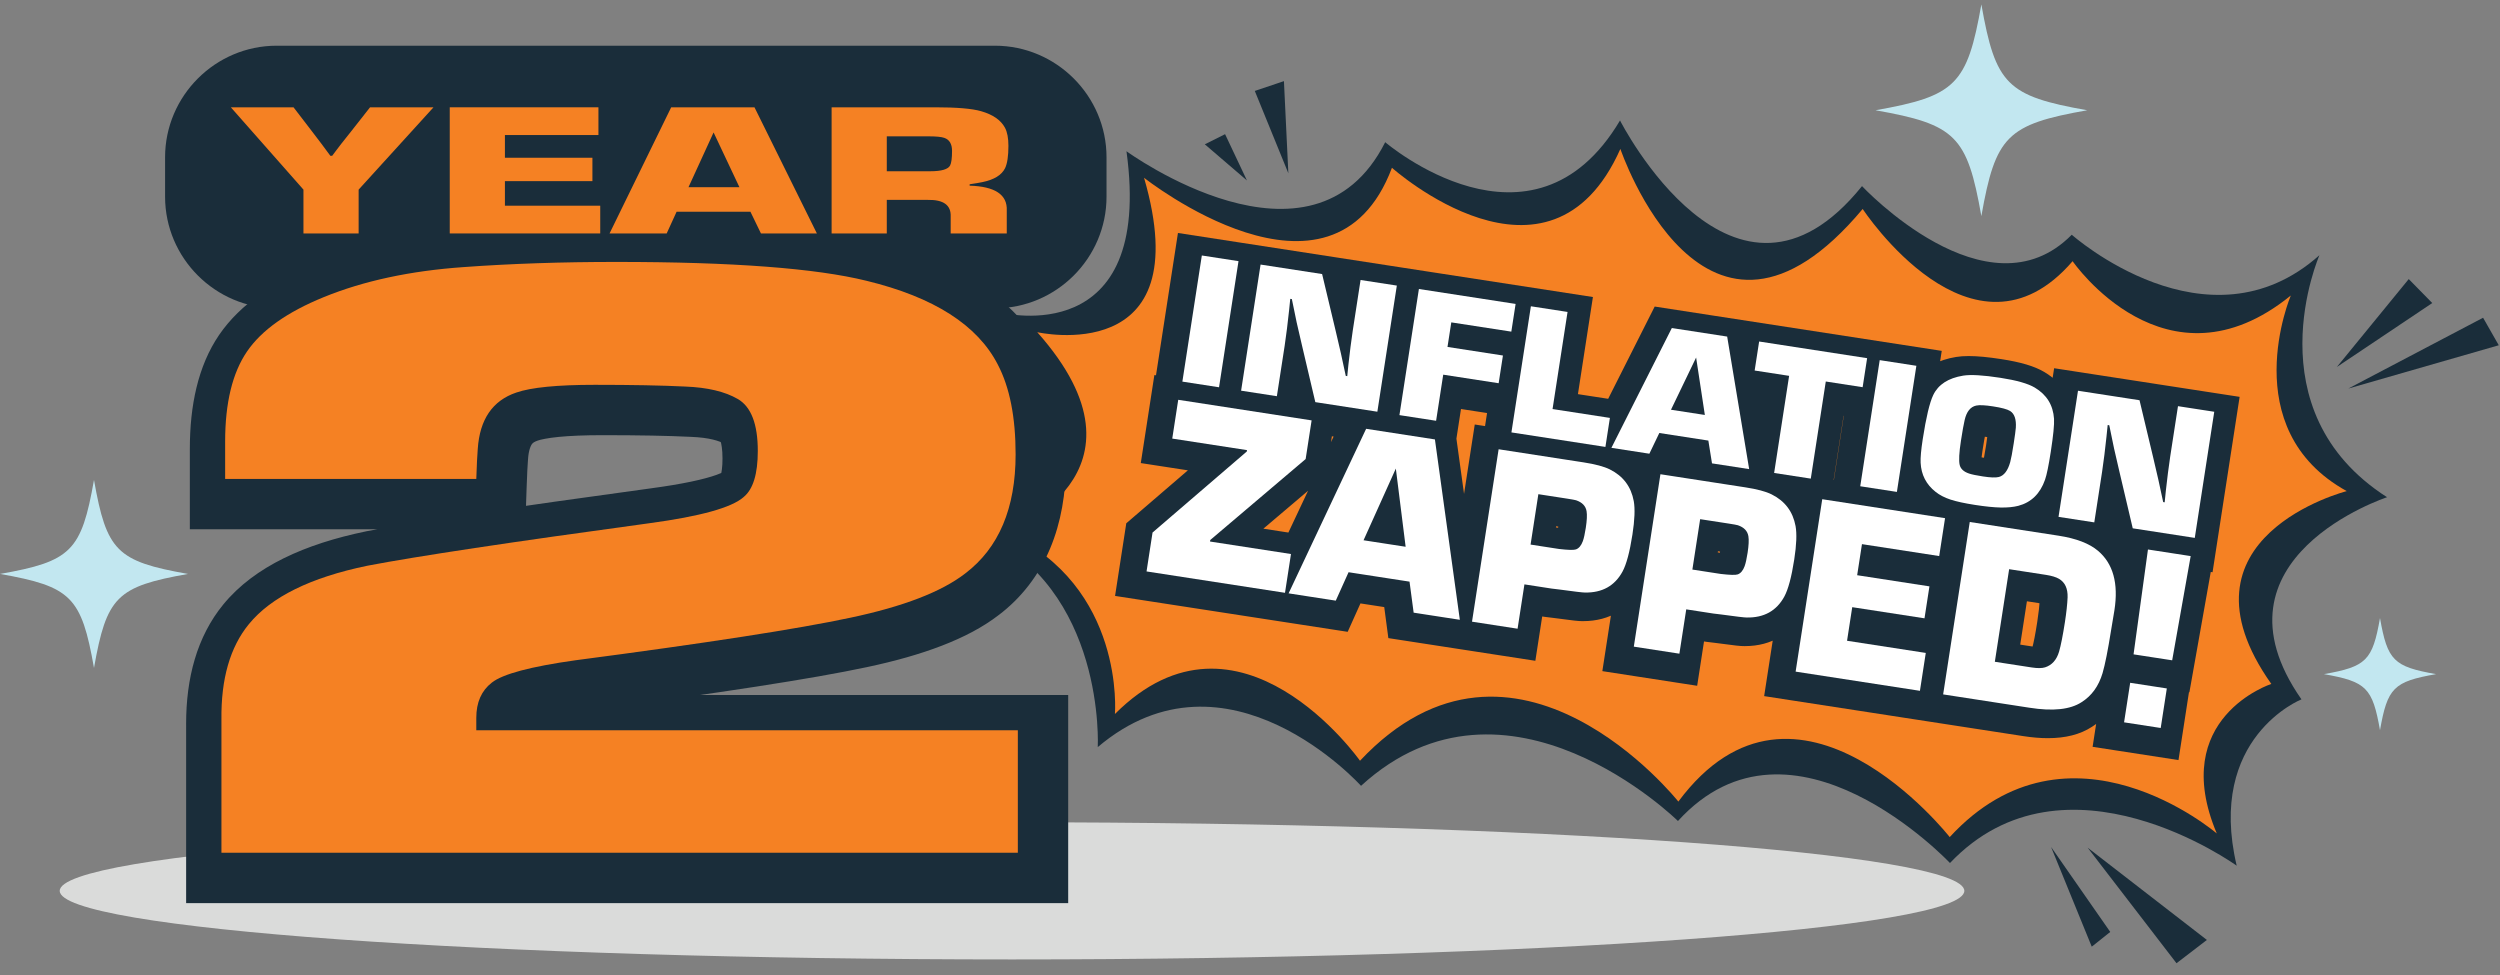<svg xmlns="http://www.w3.org/2000/svg" width="600" height="234" viewBox="0 0 600 234">
  <rect x="0" y="0" width="600" height="234" fill="#808080" stroke="none"/>
  <g fill="none">
    <path fill="#DADBDA" d="M242.887,230.266 C116.66,230.266 14.334,222.896 14.334,213.806 C14.334,204.714 116.66,197.346 242.887,197.346 C369.114,197.346 471.441,204.714 471.441,213.806 C471.441,222.896 369.114,230.266 242.887,230.266 Z"/>
    <path fill="#C2E7F0" d="M500.935 26.462C481.68 29.861 478.925 32.619 475.526 51.869 472.127 32.619 469.369 29.861 450.119 26.462 469.369 23.063 472.127 20.308 475.526 1.055 478.925 20.308 481.68 23.063 500.935 26.462zM584.657 161.792C574.46 163.591 573 165.051 571.199 175.249 569.4 165.051 567.938 163.591 557.742 161.792 567.938 159.991 569.4 158.531 571.199 148.336 573 158.531 574.46 159.991 584.657 161.792z"/>
    <path fill="#1A2D3A" d="M556.669,61.245 C556.669,61.245 540.341,98.481 572.894,119.334 C572.894,119.334 528.6,133.846 552.347,167.845 C552.347,167.845 529.512,176.937 536.808,207.768 C536.808,207.768 495.631,178.006 467.993,207.124 C467.993,207.124 430.119,166.939 402.709,197.041 C402.709,197.041 361.658,156.563 326.647,188.602 C326.647,188.602 294.545,152.971 263.463,179.303 C263.463,179.303 265.471,141.192 234.954,127.678 C234.954,127.678 272.496,108.844 240.589,75.079 C240.589,75.079 276.935,84.2 270.352,36.295 C270.352,36.295 314.972,68.839 332.447,34.125 C332.447,34.125 367.758,64.38 388.806,28.912 C388.806,28.912 416.17,82.799 446.883,44.668 C446.883,44.668 476.986,76.86 497.223,56.335 C497.223,56.335 529.75,85.249 556.669,61.245 Z"/>
    <path fill="#F58123" d="M447.045,50.152 C447.045,50.152 473.501,90.49 497.428,62.683 C497.428,62.683 519.829,95.268 549.792,70.924 C549.792,70.924 536.208,102.953 563.217,117.867 C563.217,117.867 520.141,128.841 545.117,164.143 C545.117,164.143 520.299,172.234 532.028,200.035 C532.028,200.035 496.663,169.679 467.931,200.902 C467.931,200.902 431.247,154.116 402.804,192.381 C402.804,192.381 363.589,142.962 326.401,182.581 C326.401,182.581 297.414,141.491 267.579,171.363 C267.579,171.363 270.13,140.794 241.489,127.702 C241.489,127.702 279.25,113.817 248.94,79.727 C248.94,79.727 287.907,88.597 274.571,42.665 C274.571,42.665 319.701,78.408 334.068,40.268 C334.068,40.268 371.852,74.028 388.892,35.739 C388.892,35.739 409.075,95.541 447.045,50.152 Z"/>
    <polygon fill="#1A2D3A" points="309.204 41.583 308.144 19.47 301.15 21.825"/>
    <polygon fill="#1A2D3A" points="299.264 43.311 294.02 32.201 289.152 34.633"/>
    <polygon fill="#1A2D3A" points="560.847 88.074 578.099 66.979 583.743 72.731"/>
    <polygon fill="#1A2D3A" points="563.584 93.256 595.939 76.256 599.704 82.863"/>
    <polygon fill="#1A2D3A" points="501.034 203.441 529.653 225.587 522.362 231.177"/>
    <polygon fill="#1A2D3A" points="492.259 203.276 506.46 223.666 502.019 227.201"/>
    <path fill="#1A2D3A" d="M316.874,113.945 L309.811,128.938 L300.842,127.553 L316.874,113.945 Z M321.572,103.971 L317.351,112.935 L318.8,103.542 L321.572,103.971 Z M358.059,98.274 L357.265,103.426 L354.794,103.045 L351.315,125.587 L348.507,105.268 L349.785,96.997 L358.059,98.274 Z M374.108,127.72 L372.263,127.436 L372.617,125.141 L374.631,125.453 L375.119,125.53 C375.086,125.904 375.031,126.324 374.961,126.788 C374.904,127.155 374.846,127.491 374.789,127.795 C374.58,127.773 374.354,127.749 374.108,127.72 Z M411.452,131.137 L413.463,131.447 L413.954,131.524 C413.919,131.898 413.866,132.32 413.793,132.782 C413.738,133.149 413.681,133.485 413.624,133.789 C413.415,133.767 413.186,133.745 412.942,133.716 L411.095,133.43 L411.452,131.137 Z M422.999,95.765 L422.069,101.801 L421.016,95.46 L422.999,95.765 Z M443.666,98.956 L440.981,116.35 L438.914,116.029 L441.601,98.637 L443.666,98.956 Z M478.085,104.068 C478.03,104.554 477.912,105.446 477.663,107.065 C477.241,109.787 477.023,110.712 476.946,110.983 L476.944,110.996 C476.638,110.965 476.3,110.919 475.933,110.862 C475.368,110.776 474.879,110.693 474.468,110.611 C474.517,110.015 474.611,109.149 474.798,107.94 C475.093,106.029 475.343,104.598 475.541,103.679 C475.867,103.712 476.289,103.764 476.819,103.846 C477.291,103.918 477.714,103.993 478.085,104.068 Z M487.61,156.168 L483.688,155.561 L485.605,143.142 L489.556,143.751 C489.998,143.819 490.319,143.892 490.539,143.953 L490.537,144.044 C490.48,145.46 490.282,147.276 489.945,149.442 C489.499,152.346 489.066,154.569 488.699,155.858 C488.639,156.056 488.587,156.185 488.547,156.264 C488.356,156.258 488.052,156.236 487.61,156.168 Z M509.739,133.017 L509.649,133.663 C509.508,133.417 509.358,133.173 509.204,132.935 L509.739,133.017 Z M517.841,93.243 L517.448,95.783 L516.803,93.083 L493.844,89.538 L493.354,92.707 C492.428,91.744 491.35,90.895 490.13,90.167 C487.912,88.85 484.741,87.905 480.15,87.197 C475.33,86.453 471.984,86.291 469.618,86.68 C467.652,87.001 465.884,87.573 464.341,88.384 L464.855,85.062 L397.705,74.697 L386.537,96.836 L377.538,95.446 L381.137,72.139 L321.66,62.957 L321.269,65.499 L320.625,62.799 L283.567,57.078 L278.292,91.236 L277.903,91.176 L274.954,110.284 L287.439,112.21 L271.258,126.119 L268.78,142.168 L322.83,150.51 L325.897,143.69 L333.129,144.807 L334.116,152.254 L367.632,157.425 L369.275,146.786 L370.922,147.041 L372.848,147.274 C378.028,147.984 379.031,148.048 379.583,148.048 L379.591,148.048 C382.782,148.107 385.572,147.388 387.933,145.93 L385.728,160.22 L406.467,163.421 L408.109,152.782 L409.756,153.034 L411.682,153.27 C416.856,153.978 417.861,154.041 418.415,154.041 L418.426,154.041 C421.619,154.099 424.407,153.384 426.766,151.926 L424.561,166.216 L485.739,175.658 C492.573,176.713 497.736,176.034 501.511,173.582 C502.61,172.887 503.613,172.067 504.51,171.126 L503.389,178.384 L521.984,181.253 L524.497,164.974 L524.624,164.994 L529.754,136.106 L530.159,136.17 L536.344,96.097 L517.841,93.243 Z"/>
    <path fill="#1A2D3A" d="M316.874,113.945 L315.95,113.512 L309.213,127.812 L303.208,126.884 L317.535,114.725 L316.874,113.945 L315.95,113.512 L316.874,113.945 L316.212,113.166 L298.476,128.221 L310.409,130.064 L317.797,114.38 L316.212,113.166 L316.874,113.945 Z M321.572,103.971 L320.649,103.536 L319.437,106.11 L319.653,104.708 L321.418,104.98 L321.572,103.971 L320.649,103.536 L321.572,103.971 L321.728,102.962 L317.947,102.377 L316.342,112.779 L318.274,113.369 L323.079,103.171 L321.728,102.962 L321.572,103.971 Z M358.059,98.274 L357.05,98.118 L356.41,102.26 L354.95,102.036 L353.94,101.88 L351.37,118.531 L349.539,105.277 L350.638,98.162 L357.903,99.283 L358.059,98.274 L357.05,98.118 L358.059,98.274 L358.215,97.265 L348.932,95.831 L347.476,105.26 L350.302,125.728 L352.324,125.743 L355.647,104.211 L357.109,104.435 L358.118,104.591 L359.224,97.421 L358.215,97.265 L358.059,98.274 Z M374.108,127.72 L374.264,126.711 L373.428,126.583 L373.47,126.306 L374.475,126.462 L374.961,126.539 L375.119,125.53 L374.103,125.435 C374.07,125.783 374.02,126.185 373.951,126.629 L373.951,126.632 C373.897,126.99 373.842,127.315 373.787,127.606 L374.789,127.795 L374.89,126.777 C374.688,126.757 374.466,126.733 374.222,126.706 L374.108,127.72 L374.264,126.711 L374.108,127.72 L373.991,128.736 C374.242,128.764 374.475,128.789 374.688,128.811 L375.62,128.903 L375.792,127.984 C375.853,127.667 375.911,127.32 375.97,126.942 L375.97,126.944 C376.045,126.462 376.1,126.023 376.137,125.625 L376.225,124.67 L374.789,124.444 L372.773,124.132 L371.764,123.975 L371.097,128.289 L373.971,128.734 L373.991,128.736 L374.108,127.72 Z M411.452,131.137 L411.295,132.146 L413.307,132.456 L413.305,132.456 L413.795,132.533 L413.954,131.524 L412.938,131.429 C412.905,131.779 412.854,132.179 412.786,132.625 L412.784,132.625 C412.729,132.982 412.674,133.309 412.619,133.599 L413.624,133.789 L413.725,132.773 C413.521,132.751 413.296,132.729 413.057,132.7 L412.942,133.716 L413.096,132.707 L412.261,132.577 L412.461,131.293 L411.452,131.137 L411.295,132.146 L411.452,131.137 L410.442,130.981 L410.086,133.274 L409.93,134.283 L412.806,134.727 L412.826,134.73 C413.076,134.758 413.309,134.782 413.523,134.804 L414.453,134.897 L414.627,133.978 C414.686,133.661 414.745,133.314 414.802,132.938 C414.877,132.458 414.934,132.019 414.972,131.618 L415.06,130.664 L413.622,130.438 L413.62,130.438 L411.605,130.128 L410.598,129.972 L410.442,130.981 L411.452,131.137 Z M422.999,95.765 L421.99,95.609 L421.06,101.645 L422.069,101.801 L423.076,101.634 L422.254,96.684 L422.846,96.774 L422.999,95.765 L421.99,95.609 L422.999,95.765 L423.156,94.756 L421.172,94.45 L419.778,94.235 L421.06,101.968 L423.079,101.957 L424.165,94.912 L423.156,94.756 L422.999,95.765 Z M443.666,98.956 L442.656,98.8 L440.128,115.185 L440.08,115.176 L442.454,99.802 L443.512,99.965 L443.666,98.956 L442.656,98.8 L443.666,98.956 L443.822,97.946 L441.757,97.628 L440.748,97.471 L437.751,116.882 L441.836,117.515 L444.831,98.103 L443.822,97.946 L443.666,98.956 Z M478.085,104.068 L477.069,103.953 C477.017,104.415 476.902,105.299 476.654,106.909 C476.236,109.611 476.018,110.517 475.963,110.71 L476.946,110.983 L475.97,110.688 L475.966,110.701 L476.944,110.996 L477.047,109.98 C476.766,109.952 476.443,109.908 476.089,109.853 C475.535,109.767 475.055,109.686 474.664,109.609 L474.468,110.611 L475.486,110.693 C475.53,110.125 475.625,109.285 475.807,108.096 C476.102,106.196 476.348,104.776 476.54,103.894 L475.541,103.679 L475.438,104.694 C475.746,104.727 476.148,104.776 476.665,104.855 C477.122,104.925 477.531,104.998 477.881,105.068 L478.085,104.068 L477.069,103.953 L478.085,104.068 L478.29,103.067 C477.898,102.988 477.459,102.911 476.975,102.836 C476.427,102.753 475.988,102.698 475.645,102.663 L474.734,102.57 L474.543,103.463 C474.336,104.422 474.086,105.862 473.789,107.784 C473.6,109.015 473.501,109.903 473.45,110.532 L473.378,111.44 L474.273,111.614 C474.701,111.698 475.203,111.783 475.777,111.871 C476.159,111.931 476.513,111.979 476.839,112.012 L477.678,112.098 L477.925,111.275 L477.929,111.264 L477.931,111.256 C478.028,110.906 478.248,109.965 478.672,107.221 C478.923,105.594 479.042,104.69 479.099,104.184 L479.204,103.256 L478.29,103.067 L478.085,104.068 Z M487.61,156.168 L487.764,155.158 L484.853,154.708 L486.458,144.307 L489.4,144.76 C489.807,144.824 490.091,144.888 490.271,144.939 L490.539,143.953 L489.517,143.938 L489.517,144.028 L490.537,144.044 L489.517,144.002 C489.462,145.361 489.268,147.146 488.936,149.286 C488.494,152.166 488.061,154.373 487.716,155.576 L488.699,155.858 L487.72,155.563 L487.63,155.814 L488.547,156.264 L488.578,155.244 C488.435,155.24 488.173,155.22 487.766,155.158 L487.454,157.177 C487.931,157.249 488.277,157.278 488.514,157.285 L489.174,157.304 L489.464,156.715 C489.534,156.57 489.605,156.392 489.677,156.15 L489.682,156.137 C490.071,154.763 490.504,152.526 490.955,149.596 C491.293,147.406 491.498,145.561 491.557,144.085 L491.559,144.072 L491.559,143.967 L491.57,143.175 L490.807,142.966 C490.546,142.896 490.189,142.817 489.712,142.742 L484.752,141.977 L482.522,156.414 L487.454,157.177 L487.61,156.168 Z M509.739,133.017 L508.727,132.878 L508.637,133.525 L509.649,133.663 L510.535,133.155 C510.385,132.891 510.227,132.634 510.062,132.381 L509.204,132.935 L509.048,133.945 L509.583,134.026 L509.739,133.017 L508.727,132.878 L509.739,133.017 L509.895,132.008 L509.361,131.926 L507.113,131.579 L508.347,133.49 C508.492,133.714 508.631,133.94 508.762,134.171 L510.251,136.772 L510.887,132.161 L509.895,132.008 L509.739,133.017 Z M517.841,93.243 L516.832,93.087 L516.438,95.627 L517.448,95.783 L518.441,95.545 L517.639,92.177 L492.991,88.373 L492.344,92.551 L493.354,92.707 L494.09,91.999 C493.098,90.968 491.946,90.059 490.653,89.29 L490.647,89.285 L490.653,89.29 C488.246,87.865 484.959,86.909 480.306,86.187 C477.138,85.699 474.583,85.453 472.478,85.453 C471.348,85.453 470.348,85.523 469.453,85.673 C467.395,86.007 465.519,86.612 463.866,87.48 L464.341,88.384 L465.35,88.54 L466.018,84.209 L397.127,73.573 L385.959,95.712 L378.703,94.593 L382.3,71.286 L320.807,61.794 L320.26,65.343 L321.269,65.499 L322.261,65.262 L321.458,61.893 L282.709,55.913 L277.283,91.08 L278.292,91.236 L278.448,90.227 L278.057,90.167 L277.049,90.011 L273.789,111.137 L285.093,112.88 L270.306,125.592 L267.615,143.021 L323.444,151.638 L326.511,144.818 L332.217,145.699 L333.204,153.147 L368.485,158.591 L370.128,147.951 L370.768,148.05 L370.783,148.052 L372.725,148.289 L372.848,147.274 L372.709,148.287 C377.896,148.995 378.919,149.066 379.583,149.068 L379.591,149.068 L379.591,148.048 L379.572,149.068 L379.965,149.072 C383.16,149.072 386.029,148.309 388.47,146.799 L387.933,145.93 L386.924,145.774 L384.563,161.073 L407.32,164.587 L408.963,153.947 L409.6,154.044 L409.618,154.046 L411.557,154.283 L411.682,153.27 L411.542,154.281 C416.724,154.989 417.749,155.059 418.415,155.062 L418.426,155.062 L418.426,154.041 L418.408,155.062 L418.78,155.066 C421.981,155.068 424.857,154.308 427.302,152.795 L426.766,151.926 L425.757,151.77 L423.397,167.069 L485.583,176.667 C487.696,176.994 489.666,177.159 491.5,177.159 C495.711,177.162 499.233,176.28 502.065,174.439 L501.511,173.582 L502.056,174.446 C503.226,173.707 504.295,172.832 505.249,171.832 L504.51,171.126 L503.501,170.972 L502.226,179.237 L522.837,182.419 L525.506,165.13 L524.497,164.974 L524.345,165.983 L524.473,166.003 L525.456,166.15 L530.759,136.286 L529.754,136.106 L529.596,137.115 L530.003,137.179 L531.012,137.337 L537.509,95.244 L516.988,92.078 L516.832,93.087 L517.841,93.243 L517.685,94.252 L535.179,96.95 L529.149,136.014 L530.159,136.17 L530.317,135.161 L529.91,135.099 L528.923,134.945 L523.62,164.815 L524.624,164.994 L524.776,163.982 L524.649,163.965 L523.642,163.813 L521.128,180.088 L504.554,177.529 L506.016,168.07 L503.771,170.422 C502.931,171.302 501.995,172.069 500.966,172.72 L500.959,172.722 L500.955,172.727 C498.525,174.301 495.438,175.117 491.5,175.117 C489.789,175.117 487.923,174.963 485.895,174.648 L425.726,165.361 L428.114,149.895 L426.229,151.058 C424.13,152.353 421.665,153.021 418.78,153.023 L418.444,153.019 L418.415,153.019 C417.975,153.021 416.986,152.966 411.821,152.258 L411.812,152.256 L409.897,152.023 L408.265,151.772 L407.256,151.616 L405.614,162.256 L386.893,159.367 L389.281,143.899 L387.397,145.062 C385.302,146.355 382.841,147.027 379.965,147.03 L379.611,147.025 L379.583,147.025 C379.143,147.027 378.158,146.972 372.986,146.262 L372.977,146.262 L371.062,146.029 L369.431,145.776 L368.422,145.62 L366.779,156.262 L335.027,151.361 L334.042,143.914 L325.284,142.564 L322.219,149.382 L269.945,141.313 L272.21,126.647 L289.787,111.539 L276.117,109.431 L278.912,91.333 L277.903,91.176 L277.749,92.186 L278.138,92.245 L279.147,92.399 L284.42,58.243 L319.789,63.703 L320.275,65.737 L322.278,65.655 L322.513,64.123 L379.972,72.993 L376.372,96.3 L387.116,97.957 L398.281,75.818 L463.69,85.917 L463.332,88.228 L463.024,90.231 L464.818,89.288 C466.249,88.533 467.912,87.993 469.783,87.687 C470.541,87.562 471.434,87.496 472.478,87.496 C474.422,87.496 476.889,87.727 479.994,88.206 C484.521,88.903 487.577,89.835 489.609,91.044 L489.618,91.051 L489.609,91.044 C490.755,91.728 491.759,92.522 492.617,93.415 L494.048,94.901 L494.697,90.704 L515.97,93.986 L516.456,96.02 L518.457,95.939 L518.85,93.397 L517.841,93.243 L517.685,94.252 L517.841,93.243 Z"/>
    <polygon fill="#FFF" points="314.787 100.893 313.356 110.169 290.46 129.602 290.405 129.967 309.835 132.966 308.4 142.274 275.17 137.144 276.61 127.806 299.231 108.362 299.283 108.028 281.341 105.26 282.775 95.952"/>
    <path fill="#FFF" d="M337.353 131.223L335.002 112.456 327.25 129.664 337.353 131.223zM338.287 139.593L323.655 137.333 320.587 144.154 309.264 142.406 327.87 102.913 344.38 105.462 350.361 148.751 339.275 147.038 338.287 139.593zM367.338 130.699L374.163 131.753C376.359 132.01 377.718 132.045 378.235 131.854 378.947 131.592 379.495 130.932 379.884 129.875 380.134 129.169 380.372 128.098 380.592 126.662 380.864 124.906 380.926 123.58 380.779 122.687 380.565 121.434 379.723 120.559 378.254 120.064 377.962 119.978 377.25 119.846 376.117 119.672L369.204 118.604 367.338 130.699zM353.283 149.202L359.67 107.821 375.614 110.284 378.118 110.669 380.055 110.968C382.857 111.401 384.956 111.964 386.355 112.654 389.547 114.244 391.465 116.785 392.105 120.277 392.432 122.107 392.327 124.771 391.788 128.267 391.139 132.472 390.343 135.442 389.404 137.179 387.531 140.616 384.517 142.291 380.359 142.208 379.871 142.214 377.821 141.97 374.218 141.478L372.39 141.258 365.862 140.249 364.22 150.891 353.283 149.202zM406.17 136.695L412.995 137.749C415.194 138.006 416.55 138.039 417.069 137.85 417.78 137.586 418.329 136.926 418.716 135.869 418.967 135.163 419.204 134.092 419.426 132.658 419.697 130.899 419.761 129.574 419.613 128.683 419.4 127.43 418.558 126.555 417.089 126.058 416.797 125.972 416.084 125.842 414.952 125.666L408.037 124.6 406.17 136.695zM392.116 155.196L398.503 113.815 414.448 116.278 416.953 116.665 418.89 116.964C421.691 117.395 423.791 117.957 425.189 118.65 428.382 120.24 430.297 122.779 430.939 126.271 431.267 128.103 431.161 130.765 430.62 134.261 429.972 138.465 429.178 141.436 428.239 143.175 426.366 146.61 423.351 148.285 419.193 148.202 418.703 148.21 416.656 147.966 413.05 147.472L411.223 147.252 404.697 146.245 403.054 156.884 392.116 155.196z"/>
    <polygon fill="#FFF" points="446.872 130.594 445.719 138.052 463.065 140.728 461.88 148.397 444.536 145.721 443.292 153.784 462.186 156.702 460.783 165.796 430.95 161.19 437.338 119.811 466.812 124.36 465.409 133.454"/>
    <path fill="#FFF" d="M478.762 158.826L487.584 160.187C488.996 160.405 490.075 160.396 490.823 160.161 492.472 159.629 493.591 158.373 494.18 156.394 494.622 154.848 495.088 152.489 495.579 149.316 495.944 146.953 496.159 144.967 496.223 143.364 496.287 141.242 495.598 139.76 494.163 138.918 493.435 138.496 492.395 138.18 491.045 137.971L482.193 136.605 478.762 158.826zM466.355 166.656L472.742 125.277 494.053 128.566C498.285 129.22 501.443 130.431 503.529 132.201 507.146 135.264 508.459 140.007 507.465 146.434L506.643 151.366C505.9 156.051 505.225 159.446 504.616 161.544 503.686 164.67 502.003 166.997 499.572 168.525 496.856 170.299 492.687 170.741 487.069 169.853L466.355 166.656zM520.036 165.227L518.571 174.716 509.778 173.36 511.243 163.87 520.036 165.227zM525.763 133.461L521.322 158.474 512.052 157.043 515.511 131.878 525.763 133.461z"/>
    <polygon fill="#FFF" points="297.241 62.676 292.568 92.946 283.769 91.588 288.441 61.317"/>
    <path fill="#FFF" d="M335.24,68.54 L330.565,98.811 L315.677,96.513 L312.491,82.966 L311.196,77.362 L310.623,74.571 L310.046,71.781 L309.662,71.722 L309.376,74.538 C309.057,77.546 308.705,80.361 308.318,82.979 L306.449,95.088 L297.865,93.764 L302.538,63.494 L317.307,65.772 L320.541,79.327 C321.429,83.006 322.243,86.636 322.984,90.216 L323.342,90.273 L323.619,87.522 C323.94,84.589 324.29,81.851 324.668,79.305 L326.537,67.197 L335.24,68.54 Z"/>
    <polygon fill="#FFF" points="348.309 77.37 347.399 83.267 360.704 85.323 359.677 91.975 346.372 89.921 344.664 100.987 335.864 99.628 340.537 69.358 363.745 72.942 362.718 79.593"/>
    <polygon fill="#FFF" points="376.212 74.866 372.612 98.173 386.375 100.297 385.299 107.26 362.74 103.778 367.412 73.507"/>
    <path fill="#FFF" d="M409.163,99.591 L407.069,85.805 L401.036,98.338 L409.163,99.591 Z M410.005,105.739 L398.235,103.92 L395.847,108.89 L386.737,107.482 L401.24,78.729 L414.521,80.778 L419.798,112.586 L410.88,111.209 L410.005,105.739 Z"/>
    <polygon fill="#FFF" points="438.189 91.561 434.589 114.868 425.792 113.512 429.389 90.202 421.117 88.927 422.193 81.964 448.109 85.963 447.034 92.927"/>
    <polygon fill="#FFF" points="459.928 87.788 455.255 118.059 446.458 116.702 451.131 86.431"/>
    <path fill="#FFF" d="M478.307 97.529C476.39 97.232 475.049 97.168 474.286 97.337 472.898 97.639 471.975 98.797 471.515 100.816 471.28 101.81 470.985 103.459 470.629 105.765 470.187 108.635 470.084 110.57 470.321 111.574 470.55 112.533 471.302 113.226 472.577 113.65 473.215 113.87 474.325 114.101 475.908 114.345 477.698 114.622 478.967 114.666 479.717 114.479 480.959 114.156 481.872 112.966 482.452 110.906 482.674 110.108 482.953 108.606 483.294 106.403 483.576 104.585 483.743 103.34 483.798 102.667 483.93 100.642 483.474 99.301 482.43 98.641 481.759 98.219 480.385 97.847 478.307 97.529zM480.126 90.679C483.976 91.273 486.711 92.052 488.332 93.012 491.208 94.727 492.753 97.23 492.967 100.517 493.052 101.862 492.793 104.501 492.186 108.435 491.676 111.731 491.216 113.969 490.805 115.145 489.633 118.492 487.496 120.576 484.391 121.399 483.2 121.7 481.799 121.836 480.192 121.807 478.584 121.777 476.526 121.57 474.018 121.183 471.491 120.792 469.521 120.363 468.105 119.895 466.687 119.426 465.497 118.808 464.536 118.039 462.289 116.269 461.095 113.942 460.95 111.06 460.893 109.84 461.062 107.96 461.454 105.416 462.265 100.167 463.105 96.634 463.974 94.815 465.181 92.293 467.573 90.739 471.148 90.156 472.945 89.859 475.937 90.033 480.126 90.679zM531.419 98.824L526.746 129.094 511.858 126.796 508.672 113.25 507.377 107.645 506.801 104.855 506.227 102.065 505.843 102.005 505.554 104.822C505.238 107.83 504.886 110.644 504.497 113.263L502.628 125.372 494.046 124.048 498.719 93.775 513.485 96.055 516.72 109.611C517.608 113.289 518.424 116.92 519.163 120.499L519.523 120.556 519.8 117.806C520.121 114.873 520.471 112.135 520.847 109.589L522.716 97.48 531.419 98.824z"/>
    <path fill="#1A2D3A" d="M238.784,73.991 L66.403,73.991 C51.671,73.991 39.62,61.937 39.62,47.205 L39.62,37.755 C39.62,23.023 51.671,10.97 66.403,10.97 L238.784,10.97 C253.516,10.97 265.567,23.023 265.567,37.755 L265.567,47.205 C265.567,61.937 253.516,73.991 238.784,73.991 Z"/>
    <path fill="#C2E7F0" d="M45.123,137.746 C28.023,140.765 25.578,143.213 22.559,160.308 C19.54,143.213 17.091,140.765 0,137.746 C17.091,134.73 19.54,132.282 22.559,115.187 C25.578,132.282 28.023,134.73 45.123,137.746 Z"/>
    <path fill="#1A2D3A" d="M246.086,177.078 L246.086,206.469 L54.952,206.469 L54.952,174.501 C54.833,164.738 57.025,157.107 61.53,151.605 C66.865,145.075 76.346,140.4 89.978,137.581 C101.829,135.312 124.411,131.909 157.72,127.37 C169.925,125.721 177.454,123.624 180.301,121.08 C182.551,119.224 183.679,115.548 183.679,110.046 C183.679,103.584 182.078,99.422 178.877,97.566 C175.794,95.781 171.588,94.782 166.253,94.576 C160.682,94.303 153.452,94.162 144.563,94.162 C135.554,94.162 129.272,94.782 125.717,96.02 C120.026,97.944 116.942,102.45 116.471,109.53 C116.35,110.906 116.231,113.311 116.115,116.748 L55.84,116.748 L55.84,107.777 C55.84,98.494 57.588,91.293 61.086,86.17 C64.582,81.051 70.715,76.7 79.488,73.124 C89.09,69.206 100.29,66.801 113.092,65.906 C124.472,65.081 136.678,64.668 149.719,64.668 C177.571,64.668 197.606,66.183 209.815,69.206 C225.935,73.124 236.425,79.829 241.286,89.316 C244.129,94.747 245.554,101.933 245.554,110.869 C245.554,123.795 241.522,133.318 233.463,139.437 C227.773,143.837 218.584,147.377 205.902,150.059 C193.338,152.74 171.35,156.143 139.941,160.268 C129.151,161.781 122.454,163.569 119.848,165.631 C117.359,167.555 116.115,170.376 116.115,174.088 L116.115,177.078 L246.086,177.078 Z"/>
    <path fill="#1A2D3A" d="M246.086,177.078 L235.807,177.078 L235.807,196.19 L65.231,196.19 L65.231,174.373 C65.227,174.165 65.227,173.958 65.227,173.753 C65.224,169.846 65.688,166.634 66.445,164.09 C67.21,161.537 68.23,159.655 69.483,158.118 L69.49,158.109 L69.492,158.107 C71.018,156.234 73.452,154.264 77.188,152.421 C80.908,150.581 85.884,148.921 92.06,147.647 L89.978,137.581 L91.911,147.676 C97.595,146.588 106.119,145.18 117.333,143.492 C128.553,141.801 142.485,139.82 159.107,137.555 L159.096,137.557 C165.501,136.687 170.811,135.702 175.279,134.464 C177.518,133.837 179.552,133.149 181.487,132.287 C183.417,131.41 185.277,130.398 187.153,128.74 L180.301,121.08 L186.841,129.008 C188.369,127.751 189.607,126.251 190.552,124.701 C191.97,122.362 192.775,119.943 193.274,117.524 C193.767,115.097 193.954,112.636 193.958,110.046 C193.943,105.972 193.498,102.146 192.071,98.388 C191.352,96.519 190.361,94.67 189.013,92.979 C187.669,91.291 185.959,89.785 184.033,88.674 C181.449,87.179 178.672,86.163 175.779,85.477 C172.883,84.791 169.853,84.431 166.651,84.305 L166.253,94.576 L166.759,84.31 C160.926,84.024 153.562,83.885 144.563,83.883 C139.82,83.885 135.702,84.044 132.087,84.398 C128.457,84.769 125.374,85.275 122.34,86.311 L122.421,86.284 C120.114,87.063 117.878,88.175 115.862,89.657 C112.821,91.865 110.369,94.919 108.808,98.263 C107.227,101.616 106.46,105.196 106.214,108.846 L116.471,109.53 L106.231,108.635 C106.077,110.42 105.963,112.869 105.842,116.401 L116.115,116.748 L116.115,106.469 L55.84,106.469 L55.84,116.748 L66.119,116.748 L66.119,107.777 C66.117,103.78 66.504,100.453 67.142,97.839 C67.777,95.216 68.646,93.327 69.576,91.966 C70.504,90.605 71.981,89.063 74.252,87.454 C76.517,85.847 79.554,84.195 83.369,82.643 L83.384,82.639 L83.373,82.643 C91.739,79.224 101.865,76.992 113.808,76.161 L113.819,76.159 L113.835,76.159 C124.932,75.354 136.895,74.947 149.719,74.947 C163.457,74.947 175.198,75.323 184.859,76.053 C194.51,76.777 202.113,77.88 207.344,79.184 L207.364,79.189 L207.386,79.195 C214.642,80.952 220.249,83.276 224.237,85.836 C228.246,88.415 230.629,91.084 232.137,94.004 L232.159,94.046 L232.179,94.085 C233.063,95.772 233.85,97.977 234.402,100.776 C234.958,103.571 235.275,106.946 235.275,110.869 C235.275,116.275 234.426,120.488 233.065,123.698 C231.68,126.917 229.873,129.231 227.247,131.249 L227.21,131.278 L227.175,131.306 C225.398,132.689 222.538,134.294 218.608,135.8 C214.681,137.315 209.712,138.749 203.775,140.002 L203.769,140.005 L203.758,140.007 C197.797,141.28 189.294,142.782 178.415,144.464 C167.531,146.148 154.25,148.021 138.602,150.077 L138.514,150.09 C132.852,150.886 128.147,151.755 124.176,152.812 C122.183,153.344 120.374,153.923 118.639,154.637 C116.906,155.367 115.24,156.187 113.47,157.57 L119.848,165.631 L113.558,157.5 C111.04,159.428 108.927,162.093 107.645,165.038 C106.344,167.986 105.833,171.095 105.836,174.088 L105.836,187.357 L246.086,187.357 L246.086,177.078 L235.807,177.078 L246.086,177.078 L246.086,166.799 L116.115,166.799 L116.115,177.078 L126.394,177.078 L126.394,174.088 C126.394,173.734 126.425,173.507 126.447,173.395 L126.464,173.311 L126.467,173.305 L125.499,172.957 L126.324,173.558 L126.467,173.305 L125.499,172.957 L126.324,173.558 L125.539,172.986 L126.139,173.76 L126.324,173.558 L125.539,172.986 L126.139,173.76 L126.183,173.727 L126.227,173.692 L124.266,171.214 L125.99,173.863 L126.227,173.692 L124.266,171.214 L125.99,173.863 L125.348,172.878 L125.952,173.888 L125.99,173.863 L125.348,172.878 L125.952,173.888 L126.009,173.857 C126.185,173.762 126.726,173.52 127.542,173.25 C128.769,172.837 130.609,172.346 132.935,171.869 C135.266,171.388 138.089,170.908 141.368,170.449 L141.278,170.46 C157.038,168.391 170.457,166.5 181.559,164.78 C192.669,163.061 201.445,161.519 208.048,160.112 L208.03,160.117 C214.776,158.687 220.741,157.01 226.001,154.983 C231.26,152.951 235.838,150.585 239.752,147.566 L239.677,147.623 C245.11,143.523 249.349,138.017 251.997,131.713 C254.664,125.4 255.831,118.391 255.831,110.869 C255.831,105.855 255.438,101.172 254.569,96.781 C253.701,92.397 252.351,88.294 250.392,84.547 L250.433,84.628 C247.082,78.061 241.79,72.636 235.308,68.511 C228.806,64.367 221.106,61.379 212.243,59.219 L212.287,59.23 C205.306,57.507 196.788,56.343 186.407,55.554 C176.036,54.771 163.833,54.391 149.719,54.391 C136.462,54.391 124.011,54.809 112.348,55.653 L112.375,55.653 C98.716,56.61 86.438,59.189 75.605,63.608 L75.609,63.606 C70.651,65.629 66.234,67.942 62.364,70.684 C58.5,73.421 55.165,76.616 52.597,80.376 L52.597,80.374 C50.029,84.136 48.274,88.41 47.164,92.988 C46.051,97.575 45.563,102.491 45.561,107.777 L45.561,127.027 L126.051,127.027 L126.388,117.096 C126.5,113.753 126.623,111.392 126.711,110.422 L126.72,110.317 L126.726,110.213 C126.799,109.11 126.966,108.285 127.142,107.718 C127.417,106.856 127.639,106.603 127.801,106.423 C127.979,106.253 128.197,106.044 129.011,105.756 L129.052,105.743 L129.092,105.728 C129.615,105.528 131.451,105.106 134.103,104.857 C136.77,104.593 140.297,104.442 144.563,104.442 C153.342,104.442 160.438,104.58 165.75,104.842 L165.803,104.846 L165.855,104.848 C167.988,104.93 169.73,105.169 171.04,105.482 C172.353,105.792 173.221,106.168 173.723,106.46 L175.101,104.081 L172.944,105.803 C173.085,105.987 173.397,106.278 173.723,106.46 L175.101,104.081 L172.944,105.803 L174.079,104.897 L172.837,105.655 L172.944,105.803 L174.079,104.897 L172.837,105.655 L173.215,105.424 L172.826,105.636 L172.837,105.655 L173.215,105.424 L172.826,105.636 L172.925,105.884 C173.116,106.403 173.408,107.843 173.399,110.046 C173.408,112.093 173.16,113.454 173.004,113.918 L172.938,114.107 L173.578,114.389 L172.971,114.046 L172.938,114.107 L173.578,114.389 L172.971,114.046 L175.82,115.647 L173.76,113.151 C173.305,113.52 173.045,113.907 172.971,114.046 L175.82,115.647 L173.76,113.151 L173.602,113.281 L173.448,113.417 L175.374,115.572 L173.676,113.232 L173.448,113.417 L175.374,115.572 L173.676,113.232 L174.246,114.017 L173.709,113.208 L173.676,113.232 L174.246,114.017 L173.709,113.208 L173.637,113.25 C173.439,113.366 172.839,113.659 171.928,113.98 C170.559,114.472 168.492,115.046 165.869,115.594 C163.243,116.146 160.051,116.684 156.341,117.183 L156.33,117.186 C139.644,119.459 125.631,121.451 114.27,123.162 C102.905,124.877 94.215,126.304 88.045,127.485 L87.896,127.515 C80.442,129.059 73.859,131.146 68.098,133.982 C62.353,136.814 57.377,140.444 53.569,145.103 L53.577,145.092 C50.44,148.916 48.168,153.404 46.739,158.235 C45.303,163.072 44.67,168.254 44.668,173.753 C44.668,174.044 44.67,174.334 44.675,174.626 L54.952,174.501 L44.672,174.501 L44.672,216.748 L256.366,216.748 L256.366,166.799 L246.086,166.799 L246.086,177.078 Z"/>
    <path fill="#F58123" d="M244.281 175.271L244.281 204.664 53.146 204.664 53.146 172.694C53.028 162.933 55.22 155.299 59.725 149.8 65.059 143.267 74.541 138.593 88.173 135.774 100.024 133.505 122.603 130.103 155.913 125.565 168.12 123.914 175.649 121.818 178.494 119.272 180.743 117.417 181.871 113.74 181.871 108.239 181.871 101.777 180.273 97.617 177.071 95.761 173.989 93.973 169.78 92.977 164.448 92.771 158.874 92.496 151.647 92.357 142.757 92.357 133.747 92.357 127.467 92.977 123.91 94.213 118.219 96.139 115.136 100.644 114.664 107.722 114.545 109.099 114.426 111.506 114.31 114.943L54.035 114.943 54.035 105.97C54.035 96.689 55.783 89.488 59.281 84.365 62.775 79.244 68.909 74.895 77.683 71.319 87.282 67.401 98.485 64.996 111.286 64.101 122.665 63.274 134.873 62.863 147.911 62.863 175.765 62.863 195.798 64.376 208.008 67.401 224.127 71.319 234.618 78.023 239.479 87.511 242.324 92.942 243.747 100.128 243.747 109.063 243.747 121.99 239.717 131.511 231.656 137.63 225.968 142.032 216.779 145.572 204.096 148.252 191.53 150.935 169.543 154.336 138.133 158.463 127.346 159.976 120.649 161.761 118.043 163.824 115.554 165.75 114.31 168.569 114.31 172.282L114.31 175.271 244.281 175.271zM104.041 25.752L86.071 45.512 86.071 56.025 72.83 56.025 72.83 45.512 55.402 25.752 70.446 25.752 74.921 31.585C76.484 33.61 77.94 35.548 79.288 37.397L79.721 37.397 80.803 35.954 81.922 34.49 84.23 31.585 88.813 25.752 104.041 25.752z"/>
    <polygon fill="#F58123" points="121.179 32.408 121.179 37.861 142.179 37.861 142.179 43.472 121.179 43.472 121.179 49.369 144.055 49.369 144.055 56.025 107.938 56.025 107.938 25.752 143.624 25.752 143.624 32.408"/>
    <path fill="#F58123" d="M177.467 44.934L171.262 31.785 165.235 44.934 177.467 44.934zM180.101 50.811L162.386 50.811 160.005 56.025 146.293 56.025 161.086 25.752 181.075 25.752 196.051 56.025 182.628 56.025 180.101 50.811zM212.828 41.099L223.294 41.099C225.939 41.099 227.516 40.64 228.019 39.725 228.331 39.134 228.49 37.966 228.49 36.22 228.49 34.565 227.876 33.522 226.649 33.094 225.952 32.841 224.629 32.718 222.68 32.718L212.828 32.718 212.828 41.099zM199.587 56.025L199.587 25.752 224.448 25.752C229.62 25.752 233.287 26.062 235.453 26.684 238.29 27.498 240.205 28.821 241.19 30.653 241.742 31.689 242.021 33.138 242.021 35.002 242.021 37.441 241.755 39.222 241.227 40.345 240.409 42.016 238.58 43.138 235.741 43.714 235.117 43.85 234.105 44.019 232.711 44.226L232.711 44.558C238.819 44.749 241.79 46.733 241.623 50.501L241.623 56.025 228.164 56.025 228.164 51.988C228.283 49.237 226.445 47.9 222.643 47.973L212.828 47.973 212.828 56.025 199.587 56.025z"/>
  </g>
</svg>
